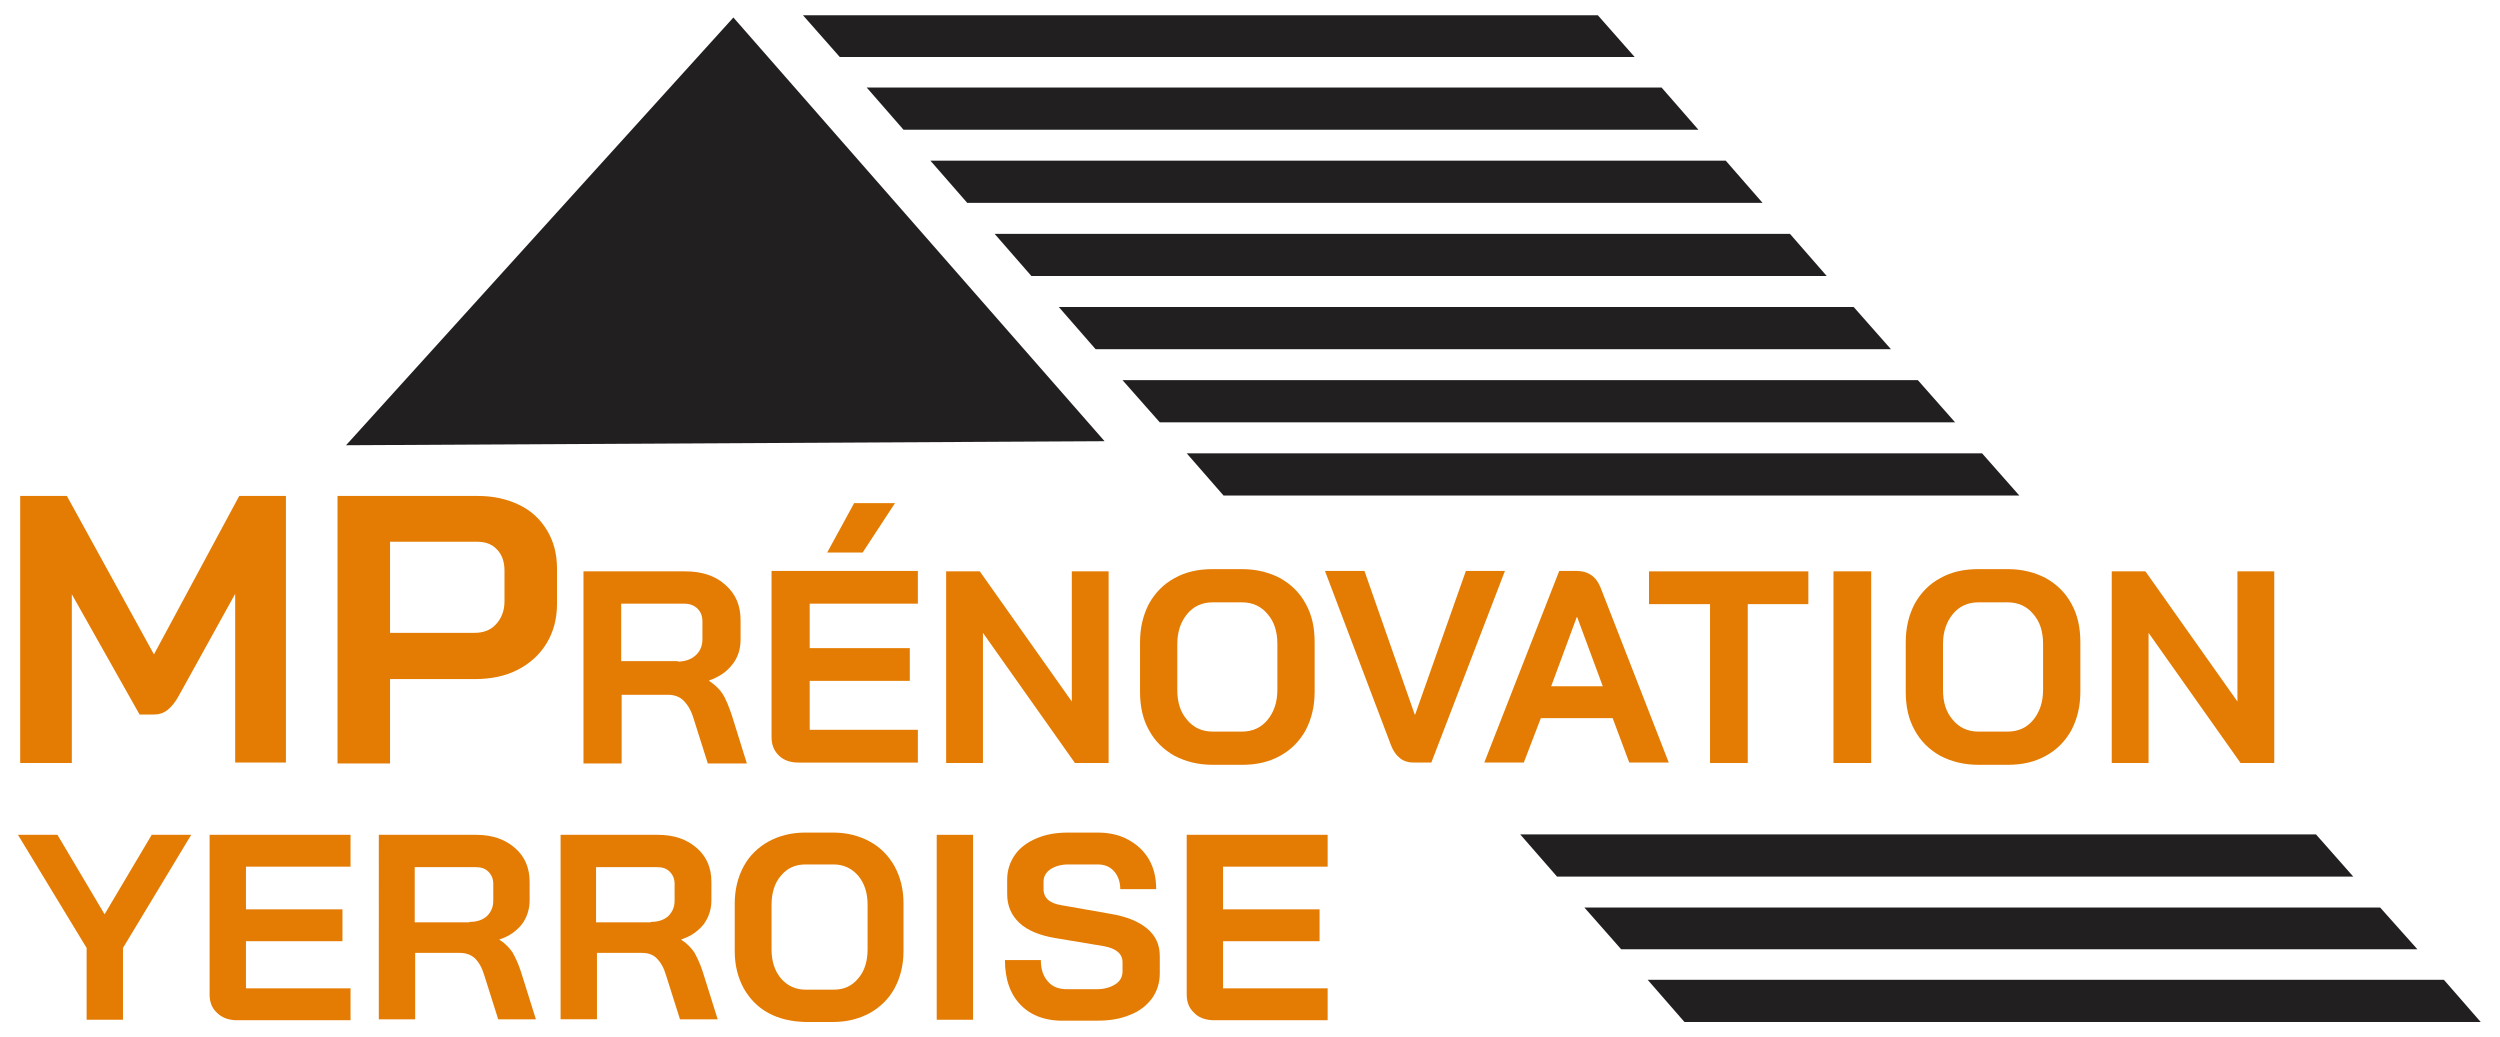 <?xml version="1.0" encoding="UTF-8"?> <svg xmlns="http://www.w3.org/2000/svg" xmlns:xlink="http://www.w3.org/1999/xlink" version="1.1" id="Calque_1" x="0px" y="0px" viewBox="0 0 557 231" style="enable-background:new 0 0 557 231;" xml:space="preserve"> <style type="text/css"> .st0{display:none;fill:#FFFFFF;} .st1{fill:#211F1F;} .st2{fill:#E47B02;} </style> <g> <g> <rect x="-19" y="-9" class="st0" width="594.5" height="250.4"></rect> <polygon class="st1" points="178.9,3.4 187.1,12.7 364.2,12.7 356,3.4 "></polygon> <polygon class="st1" points="193.1,19.5 201.3,28.9 378.4,28.9 370.2,19.5 "></polygon> <polygon class="st1" points="207.3,35.8 215.5,45.2 392.7,45.2 384.5,35.8 "></polygon> <polygon class="st1" points="221.6,52.1 229.8,61.5 407,61.5 398.8,52.1 "></polygon> <polygon class="st1" points="235.9,68.4 244.1,77.8 421.3,77.8 413,68.4 "></polygon> <polygon class="st1" points="250.1,84.7 258.4,94.1 435.6,94.1 427.3,84.7 "></polygon> <polygon class="st1" points="264.4,101 272.6,110.4 449.9,110.4 441.6,101 "></polygon> <polygon class="st1" points="338.7,185.9 346.9,195.3 524.3,195.3 516,185.9 "></polygon> <polygon class="st1" points="353,202.2 361.2,211.5 538.6,211.5 530.3,202.2 "></polygon> <polygon class="st1" points="367.1,218.3 375.3,227.7 552.7,227.7 544.5,218.3 "></polygon> </g> <g> <path class="st2" d="M19.3,211.2L4,186h8.8l10.5,17.7L33.8,186h8.8l-15.2,25.2v16h-8.1C19.3,227.2,19.3,211.2,19.3,211.2z"></path> <path class="st2" d="M48.3,225.6c-1.1-1-1.6-2.4-1.6-4V186h31.4v7.1H54.8v9.5h21.5v7.1H54.8v10.5h23.3v7.1H52.4 C50.7,227.2,49.4,226.7,48.3,225.6z"></path> <path class="st2" d="M84.2,186h21.9c3.6,0,6.4,1,8.6,2.9s3.3,4.4,3.3,7.6v4.1c0,2-0.6,3.8-1.7,5.3c-1.2,1.5-2.8,2.7-5,3.4v0.1 c1.3,0.8,2.2,1.8,2.9,2.8c0.6,1.1,1.3,2.5,1.9,4.4l3.3,10.5H111l-3.1-9.8c-0.5-1.7-1.2-2.9-2.1-3.8c-0.9-0.8-2-1.2-3.4-1.2h-9.9 v14.8h-8.1V186H84.2z M104.6,205.4c1.6,0,2.9-0.4,3.9-1.3c0.9-0.9,1.4-2,1.4-3.4v-3.8c0-1.1-0.4-2-1.1-2.7c-0.7-0.7-1.6-1-2.8-1 H92.4v12.3h12.2V205.4z"></path> <path class="st2" d="M124.7,186h21.9c3.6,0,6.4,1,8.6,2.9c2.2,1.9,3.3,4.4,3.3,7.6v4.1c0,2-0.6,3.8-1.7,5.3 c-1.2,1.5-2.8,2.7-5,3.4v0.1c1.3,0.8,2.2,1.8,2.9,2.8c0.6,1.1,1.3,2.5,1.9,4.4l3.3,10.5h-8.4l-3.1-9.8c-0.5-1.7-1.2-2.9-2.1-3.8 s-2-1.2-3.4-1.2H133v14.8h-8.1V186H124.7z M145,205.4c1.6,0,2.9-0.4,3.9-1.3c0.9-0.9,1.4-2,1.4-3.4v-3.8c0-1.1-0.4-2-1.1-2.7 c-0.7-0.7-1.6-1-2.8-1h-13.6v12.3H145V205.4z"></path> <path class="st2" d="M171.2,225.7c-2.4-1.3-4.2-3.2-5.5-5.5c-1.3-2.4-2-5.1-2-8.3v-10.6c0-3.1,0.7-5.9,2-8.3 c1.3-2.4,3.2-4.2,5.5-5.5c2.4-1.3,5.1-2,8.2-2h6.2c3.1,0,5.8,0.7,8.2,2s4.2,3.2,5.5,5.5c1.3,2.4,2,5.1,2,8.3v10.6 c0,3.1-0.7,5.9-2,8.3c-1.3,2.4-3.2,4.2-5.5,5.5c-2.4,1.3-5.1,2-8.2,2h-6.2C176.3,227.6,173.6,227,171.2,225.7z M185.7,220.5 c2.3,0,4.1-0.8,5.5-2.5c1.4-1.6,2.1-3.8,2.1-6.5v-9.9c0-2.7-0.7-4.8-2.1-6.5c-1.4-1.6-3.2-2.5-5.5-2.5h-6.2 c-2.3,0-4.1,0.8-5.5,2.5c-1.4,1.6-2.1,3.8-2.1,6.5v9.9c0,2.7,0.7,4.8,2.1,6.5c1.4,1.6,3.2,2.5,5.5,2.5H185.7z"></path> <path class="st2" d="M208.7,186h8.1v41.2h-8.1V186z"></path> <path class="st2" d="M227.5,224c-2.4-2.4-3.6-5.8-3.6-10.1h8c0,2,0.5,3.6,1.6,4.8c1,1.2,2.5,1.7,4.3,1.7h6.5 c1.7,0,3.1-0.4,4.2-1.1c1.1-0.7,1.6-1.7,1.6-2.9v-2c0-1.9-1.4-3.1-4.2-3.6l-10.8-1.8c-3.5-0.6-6.2-1.7-8-3.4s-2.7-3.8-2.7-6.4V196 c0-2.1,0.6-3.9,1.7-5.5c1.1-1.6,2.7-2.8,4.8-3.7s4.4-1.3,7.1-1.3h6.6c2.5,0,4.8,0.5,6.8,1.6s3.5,2.5,4.6,4.4s1.6,4.1,1.6,6.6h-8 c0-1.6-0.5-3-1.4-4s-2.1-1.5-3.6-1.5H238c-1.6,0-3,0.4-4,1.1c-1,0.7-1.5,1.6-1.5,2.8v1.6c0,2,1.4,3.2,4.1,3.6l10.8,1.9 c3.6,0.6,6.3,1.7,8.2,3.3c1.9,1.6,2.8,3.6,2.8,6.1v3.9c0,2.1-0.6,3.9-1.7,5.5c-1.2,1.6-2.8,2.9-4.9,3.7c-2.1,0.9-4.5,1.3-7.2,1.3 h-6.8C233.3,227.6,229.9,226.4,227.5,224z"></path> <path class="st2" d="M266,225.6c-1.1-1-1.6-2.4-1.6-4V186h31.4v7.1h-23.3v9.5H294v7.1h-21.5v10.5h23.3v7.1h-25.7 C268.4,227.2,267,226.7,266,225.6z"></path> </g> <g> <path class="st2" d="M4.5,110.5h10.4l19.4,35.3l19-35.3h10.4v59.4H52.4v-37.6l-12.5,22.6c-0.8,1.5-1.7,2.6-2.6,3.3 c-0.9,0.7-1.9,1-3,1h-3.2L16,132.4V170H4.5V110.5z"></path> <path class="st2" d="M75.2,110.5h31.3c3.5,0,6.5,0.7,9.2,2s4.7,3.2,6.2,5.7s2.2,5.3,2.2,8.5v7.9c0,3.3-0.8,6.2-2.3,8.7 s-3.7,4.5-6.4,5.9s-5.9,2.1-9.6,2.1H86.9v18.8H75.2V110.5z M105.7,141c2,0,3.6-0.6,4.8-1.9c1.2-1.3,1.9-3,1.9-5.1v-6.9 c0-2-0.6-3.6-1.7-4.7c-1.1-1.2-2.6-1.7-4.4-1.7H86.9V141H105.7z"></path> <path class="st2" d="M130,127.3h22.7c3.7,0,6.7,1,8.9,3c2.3,2,3.4,4.6,3.4,7.9v4.3c0,2.1-0.6,4-1.8,5.5c-1.2,1.6-2.9,2.8-5.2,3.6 v0.1c1.3,0.9,2.3,1.8,3,2.9c0.7,1.1,1.3,2.6,2,4.6l3.4,10.9h-8.7l-3.2-10.1c-0.5-1.7-1.3-3-2.2-3.9s-2.1-1.3-3.5-1.3h-10.3v15.3 H130V127.3z M151,147.4c1.7,0,3-0.5,4-1.4s1.5-2.1,1.5-3.6v-4c0-1.2-0.4-2.1-1.1-2.8c-0.7-0.7-1.7-1.1-2.9-1.1h-14.1v12.8H151 V147.4z"></path> <path class="st2" d="M173.5,168.3c-1.1-1.1-1.6-2.4-1.6-4.1v-37h32.6v7.3h-24.1v9.9h22.3v7.3h-22.3v10.9h24.1v7.3h-26.6 C176.1,169.9,174.6,169.4,173.5,168.3z M190.3,112.1h9.1l-7.2,11h-7.9L190.3,112.1z"></path> <path class="st2" d="M210.8,127.3h7.5l20.5,29v-29h8.2V170h-7.5L219,141v29h-8.2V127.3z"></path> <path class="st2" d="M261.7,168.4c-2.5-1.4-4.4-3.3-5.7-5.7c-1.4-2.5-2-5.3-2-8.6v-11c0-3.3,0.7-6.1,2-8.6 c1.4-2.5,3.3-4.4,5.7-5.7c2.5-1.4,5.3-2,8.5-2h6.5c3.2,0,6,0.7,8.5,2c2.5,1.4,4.4,3.3,5.7,5.7c1.4,2.5,2,5.3,2,8.6v11 c0,3.3-0.7,6.1-2,8.6c-1.4,2.5-3.3,4.4-5.7,5.7c-2.5,1.4-5.3,2-8.5,2h-6.5C267,170.4,264.2,169.7,261.7,168.4z M276.7,163 c2.4,0,4.3-0.9,5.7-2.6c1.4-1.7,2.2-3.9,2.2-6.7v-10.2c0-2.8-0.7-5-2.2-6.7c-1.4-1.7-3.3-2.6-5.7-2.6h-6.5c-2.4,0-4.3,0.9-5.7,2.6 c-1.4,1.7-2.2,3.9-2.2,6.7v10.2c0,2.8,0.7,5,2.2,6.7c1.4,1.7,3.3,2.6,5.7,2.6H276.7z"></path> <path class="st2" d="M309.9,166l-14.7-38.8h8.8l11.2,32h0.1l11.3-32h8.7l-16.4,42.7h-4C312.6,169.9,310.9,168.6,309.9,166z"></path> <path class="st2" d="M359.3,160h-16l-3.8,9.9h-8.8l16.7-42.7h3.8c2.6,0,4.4,1.2,5.4,3.7l15.2,39H363L359.3,160z M345.6,152.9h11.5 l-5.7-15.4h-0.1L345.6,152.9z"></path> <path class="st2" d="M380.9,134.6h-13.5v-7.3h35.5v7.3h-13.5V170H381v-35.4H380.9z"></path> <path class="st2" d="M408.5,127.3h8.4V170h-8.4V127.3z"></path> <path class="st2" d="M432.3,168.4c-2.5-1.4-4.4-3.3-5.7-5.7c-1.4-2.5-2-5.3-2-8.6v-11c0-3.3,0.7-6.1,2-8.6 c1.4-2.5,3.3-4.4,5.7-5.7c2.5-1.4,5.3-2,8.5-2h6.5c3.2,0,6,0.7,8.5,2c2.5,1.4,4.4,3.3,5.7,5.7c1.4,2.5,2,5.3,2,8.6v11 c0,3.3-0.7,6.1-2,8.6c-1.4,2.5-3.3,4.4-5.7,5.7c-2.5,1.4-5.3,2-8.5,2h-6.5C437.6,170.4,434.8,169.7,432.3,168.4z M447.3,163 c2.4,0,4.3-0.9,5.7-2.6c1.4-1.7,2.2-3.9,2.2-6.7v-10.2c0-2.8-0.7-5-2.2-6.7c-1.4-1.7-3.3-2.6-5.7-2.6h-6.5c-2.4,0-4.3,0.9-5.7,2.6 c-1.4,1.7-2.2,3.9-2.2,6.7v10.2c0,2.8,0.7,5,2.2,6.7c1.4,1.7,3.3,2.6,5.7,2.6H447.3z"></path> <path class="st2" d="M470.5,127.3h7.5l20.5,29v-29h8.2V170h-7.5l-20.5-29v29h-8.2V127.3z"></path> </g> <polygon class="st1" points="77.1,99.2 163.4,3.9 246.1,98.3 "></polygon> </g> </svg> 